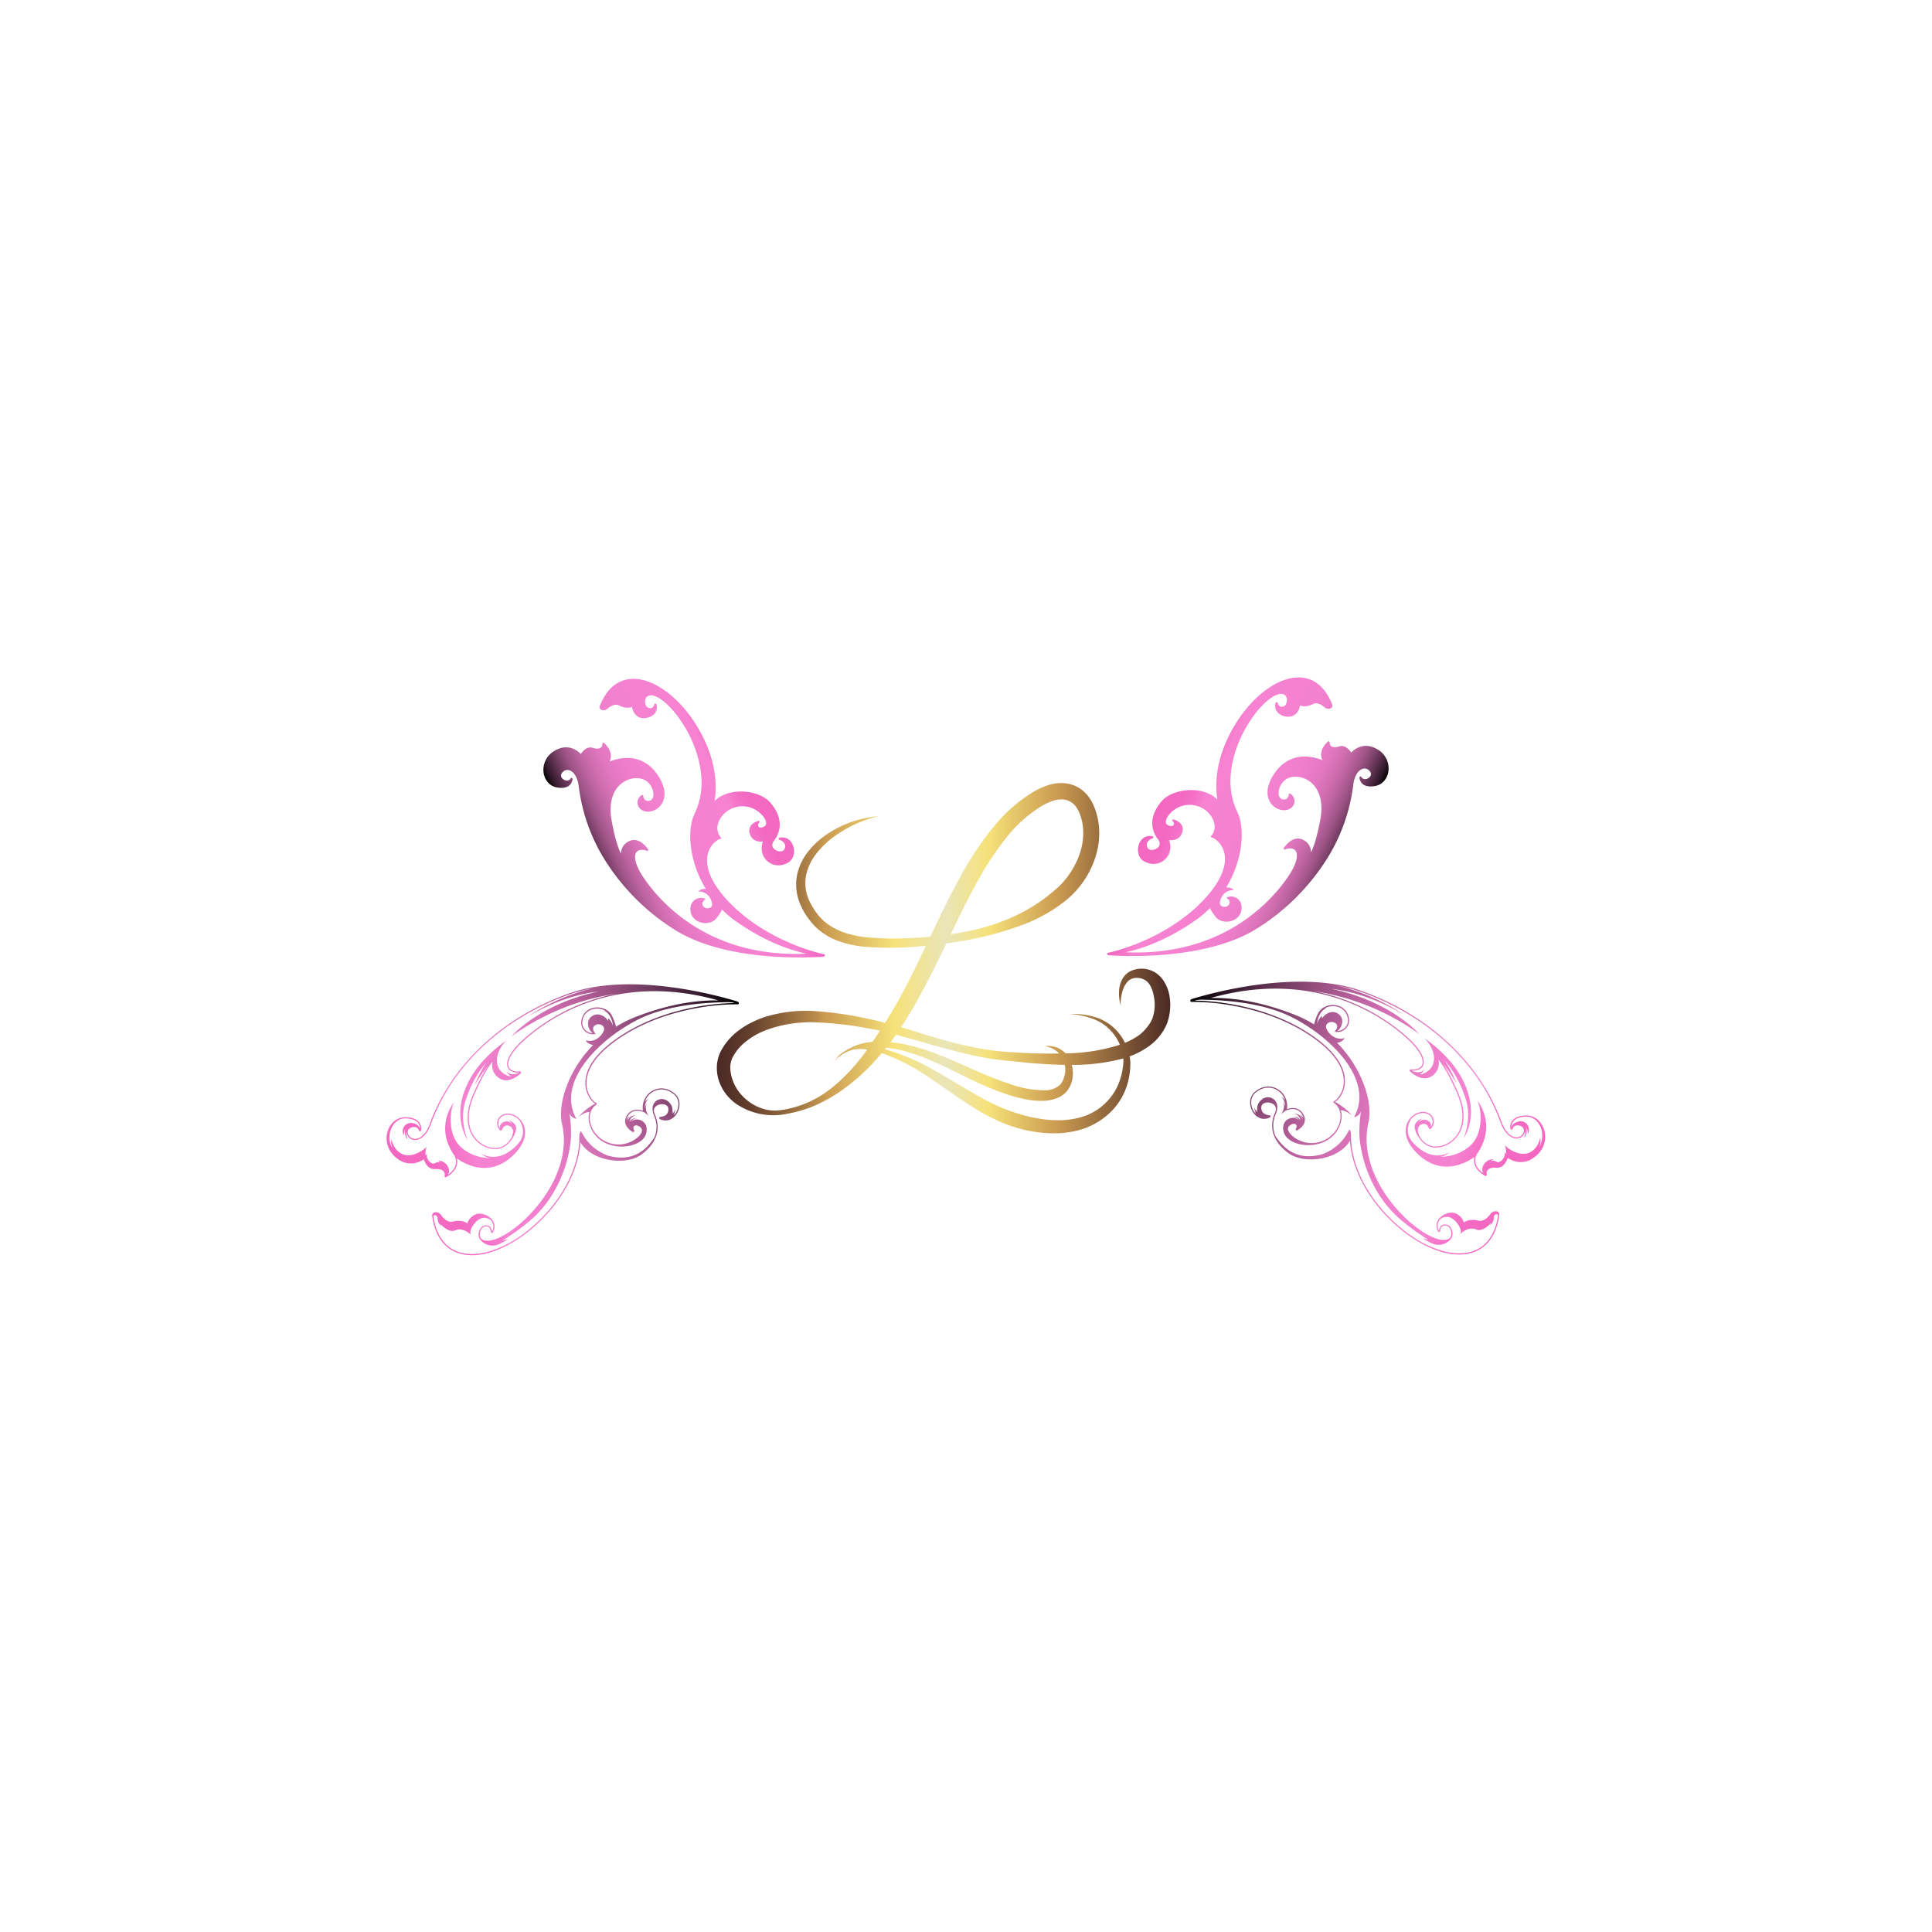 <svg xmlns="http://www.w3.org/2000/svg" xmlns:xlink="http://www.w3.org/1999/xlink" viewBox="0 0 500 500"><defs><style>.cls-1{fill:url(#linear-gradient);}.cls-2{fill:url(#linear-gradient-2);}.cls-3{fill:#fff;}.cls-4{fill:url(#linear-gradient-3);}.cls-5{fill:url(#linear-gradient-4);}</style><linearGradient id="linear-gradient" x1="35.45" y1="76.2" x2="150.12" y2="130.02" gradientUnits="userSpaceOnUse"><stop offset="0" stop-color="#f367c0"/><stop offset="0.1" stop-color="#f369c2"/><stop offset="0.15" stop-color="#f471c7"/><stop offset="0.2" stop-color="#f67fcf"/><stop offset="0.2" stop-color="#f682d1"/><stop offset="0.5" stop-color="#f481cf"/><stop offset="0.61" stop-color="#ed7dca"/><stop offset="0.69" stop-color="#e277c0"/><stop offset="0.75" stop-color="#d16eb1"/><stop offset="0.8" stop-color="#bb639f"/><stop offset="0.85" stop-color="#9f5487"/><stop offset="0.89" stop-color="#7f436c"/><stop offset="0.93" stop-color="#592f4c"/><stop offset="0.97" stop-color="#301929"/><stop offset="1" stop-color="#030102"/><stop offset="1"/></linearGradient><linearGradient id="linear-gradient-2" x1="15.23" y1="30.88" x2="284.27" y2="157.16" gradientUnits="userSpaceOnUse"><stop offset="0" stop-color="#f367c0"/><stop offset="0.1" stop-color="#f369c2"/><stop offset="0.15" stop-color="#f471c7"/><stop offset="0.2" stop-color="#f67fcf"/><stop offset="0.2" stop-color="#f682d1"/><stop offset="0.31" stop-color="#f280ce"/><stop offset="0.41" stop-color="#e67ac4"/><stop offset="0.51" stop-color="#d26fb3"/><stop offset="0.61" stop-color="#b7609b"/><stop offset="0.71" stop-color="#934e7d"/><stop offset="0.81" stop-color="#673657"/><stop offset="0.91" stop-color="#341b2c"/><stop offset="1"/></linearGradient><linearGradient id="linear-gradient-3" x1="183.17" y1="248" x2="304.01" y2="248" gradientUnits="userSpaceOnUse"><stop offset="0" stop-color="#462523"/><stop offset="0.03" stop-color="#4e2c26"/><stop offset="0.09" stop-color="#643f2d"/><stop offset="0.15" stop-color="#875f39"/><stop offset="0.23" stop-color="#b88a4a"/><stop offset="0.25" stop-color="#ca9a50"/><stop offset="0.4" stop-color="#f6e27a"/><stop offset="0.51" stop-color="#e9e5b8"/><stop offset="0.6" stop-color="#f6e27a"/><stop offset="0.75" stop-color="#ca9a50"/><stop offset="1" stop-color="#462523"/></linearGradient><linearGradient id="linear-gradient-4" x1="215.5" y1="275.22" x2="215.89" y2="275.22" xlink:href="#linear-gradient-3"/><symbol id="Florid_Vector_Pack_19" data-name="Florid Vector Pack 19" viewBox="0 0 296.78 158.83"><path class="cls-2" d="M183.27,142.47l0,.12C183.26,142.54,183.26,142.51,183.27,142.47Zm4.5,1.49c1.16-2.83,3.19-4.12,5.72-3.62,3,.59,5.72,3.45,5.72,6a3.2,3.2,0,0,1-.84,2.17,5.48,5.48,0,0,1-4,2.13c-2.71.09-5-2.15-5-2.17a.91.91,0,0,0-1.13-.13.89.89,0,0,0-.43.77,1,1,0,0,0,0,.3c2.06,6.05,7.36,7.45,11.64,6.74,5.27-.87,10.88-5.13,10.88-11.29v-.11c-.1-9-6.41-15.57-15-15.57a15.34,15.34,0,0,0-11.92,6.11c-1.29-2.75-4.63-7.84-11.29-6.55-4.35.85-6.75,3.91-6.75,8.63a14.22,14.22,0,0,0,.43,3.51.92.92,0,0,0,1.77,0c.38-1.51,1.36-2.38,2.51-2.24s2.56,1.62,2.56,4.54a3.06,3.06,0,0,1-2,2.88c-3.84,1.79-12,.32-18-4.73a23.07,23.07,0,0,1-8-17.56,21.4,21.4,0,0,1,3.12-11.27c5.5-8.9,13.32-7,13.65-6.93a.91.91,0,0,0,1-1.31,5.36,5.36,0,0,1-.33-2.19A20.42,20.42,0,0,1,170,87c6-4.85,18.21-9.53,42.12-4.3,25.28,5.52,46.47,18.41,59.79,28.25a168.74,168.74,0,0,1,23.13,20.27.92.92,0,0,0,1.26.1.88.88,0,0,0,.31-.6.86.86,0,0,0,.14-.46,1,1,0,0,0-.09-.41c-6.32-12.65-40.25-77-87.6-100.42-25.59-12.68-52-19.63-78.56-20.66-24.73-1-48.94,3.49-70,12.85-6.34,2.82-12,3.11-15.52.82a5.65,5.65,0,0,1-2.75-4.8,6.46,6.46,0,0,1,.48-2.4A3.59,3.59,0,0,1,47,12.76c2,.4,4.25,2.25,4.25,4.37A3.47,3.47,0,0,1,50.73,19a.86.86,0,0,0-.14.48.9.9,0,0,0,.26.65.92.92,0,0,0,1.13.14,7.94,7.94,0,0,0,3.54-6.55c0-2.8-1.42-5.84-4.25-9C47.33.14,41.07-1.2,34.94,1.12A19,19,0,0,0,22.86,19.21C22.86,33.09,33.2,36.67,37,37.52a14.11,14.11,0,0,0-1.75,6.25,7,7,0,0,0,2.45,5.53c2.1,1.84,3.26,3.84,3.26,5.63a3.59,3.59,0,0,1-2,3.25.92.92,0,0,0-.49.81v.07a1,1,0,0,0,.61.8c.27.1,6.82,2.4,12.16-.29a10.32,10.32,0,0,0,4.22-3.89,43,43,0,0,0,3.8,12.52C62.89,75.68,70.6,84.82,86.5,85.88c11.34.75,17.45-2.58,20.57-5.51a14.89,14.89,0,0,0,4.81-11,13.48,13.48,0,0,0-2.68-8.26A9,9,0,0,0,102,57.47h-.11A7.61,7.61,0,0,0,94.81,65a.91.91,0,0,0,1.32.82c.42-.2,4.18-1.91,6,1.58a4.87,4.87,0,0,1,.57,2.2,5.26,5.26,0,0,1-2.59,4.19c-2.81,2-8,3.1-13.2,1.2-5.77-2.12-10-9.29-10-17,0-11,8-20.51,22.06-26.16,16.7-6.34,26-8,30.59-8.3a11.8,11.8,0,0,0-5.88,10.5c0,11.47,14.51,11.76,14.65,11.77a.94.94,0,0,0,.93-.92.94.94,0,0,0-.38-.75S135,41.2,135,37.31a5,5,0,0,1,1.78-3.66c2-1.88,7.59-4.88,22.14-3.83,25.51,1.84,88.4,14.17,127.87,88.34C277,107.64,260.12,92.92,232,80a92.36,92.36,0,0,0-15.62-5.53,42.78,42.78,0,0,0,4-8.14,10.35,10.35,0,0,0,.67-3.71c0-6.68-6-13.37-13-13.4a11.12,11.12,0,0,0-3.87.7C198.94,51.83,197,55.55,197,59a9.07,9.07,0,0,0,3.59,7.38l.64.43.07-.76a7.51,7.51,0,0,1,.61-2.15,3.34,3.34,0,0,1,2.79-2.18h.27a5,5,0,0,1,4.71,4.8,3.33,3.33,0,0,1-2.28,3.19,12.92,12.92,0,0,1-4.82.9c-3.81,0-7.73-1.57-9.74-5l-.57-1L192,65.76a4.17,4.17,0,0,0-.08.92v0a8.09,8.09,0,0,0,1.74,4.74,95.48,95.48,0,0,0-22.5,2.39c-17.11,3.94-32,12.47-38.81,22.28-15,23.37-42.81,29.37-58,30.86-22.88,2.25-42.74-2.8-48.71-9-1.62-1.58-2.44-3.12-2.44-4.61,0-1.76,1.23-3.47,3.27-4.55s4.16-1.23,5.33-.44c1.39.95,2.1,2,2.1,3.16a5.25,5.25,0,0,1-1.53,3.21.94.94,0,0,0-.28.66.93.93,0,0,0,.12.46.9.9,0,0,0,1.05.42,8.73,8.73,0,0,0,6.65-8.85c0-4.32-2.39-8.83-5.57-10.48a11.48,11.48,0,0,0-10,0c-.29-2.78-2.58-6.61-6.71-9.09-2.62-1.56-3.16-4.72-3.16-7.1a15.08,15.08,0,0,1,.36-3.35,2.87,2.87,0,0,0,.1-.8c0-1.65-1-3.81-2.55-4.4a2.62,2.62,0,0,0-3,.93l0,0C3.13,81.07,0,88.91,0,96.46c0,11.2,7.1,21.48,20,28.94,12.28,7.11,28.83,11.22,46.6,11.57,24.1.48,41.23-5.69,51.36-11a71.08,71.08,0,0,0,13.63-9,24.69,24.69,0,0,0-.8,6.31c0,7.45,3.19,15.7,8.74,22.64,5.43,6.79,12.21,11.29,18.59,12.34C172.5,160.63,183,155.55,187.77,144Zm1.39,6.19a9.79,9.79,0,0,1-.41-1c.13.37.26.71.41,1Zm-22.41-9.51s-.05-.2-.12-.55l0,0C166.71,140.43,166.75,140.64,166.75,140.64ZM41.57,1a15.53,15.53,0,0,0-2.72.12A15.53,15.53,0,0,1,41.57,1ZM36.16,43.77v-.13c0,.26,0,.52,0,.78C36.17,44.2,36.16,44,36.16,43.77ZM39.4,59l.89.27ZM159,28.9c-19.09-1.37-24.89,4-24.89,8.41,0,3.71,3,6.45,4,7.24-2-.62-6.56-2.6-6.56-7.86,0,0-.93,3.3-.16,5.38a7,7,0,0,1-1.67-2.7C124.94,25.92,138.92,19,149.45,20c0,0-21.19-5.27-41.47,0-25,6.51-33.91,22.11-36.32,32,0,0,6.31-15.35,20.74-22.45,11-5.42,21.43-8.43,33.27-9.1a95.24,95.24,0,0,0-19.18,5.66,133.49,133.49,0,0,1,18.15-2.94c-5.43.94-13.72,3.09-26,7.75C81.86,37.64,76,48.49,76,57.9c0,8.46,4.75,15.76,10.57,17.9a17.16,17.16,0,0,0,8.19.86,20.12,20.12,0,0,0,8.88-2.81c4.81-3.09,1.6-9.39,1.6-9.39a13,13,0,0,1-.31,4.2,9.07,9.07,0,0,0,0-1.46c-.57-5.84-8.25-6.52-9.14-2.68,0,.26,0,.43,0,.43A6.75,6.75,0,0,1,102,58.38c5.34,0,9,5.21,9,11a13.14,13.14,0,0,1-.31,2.77,14.37,14.37,0,0,0,.23-1.44c-1.07,4.43-4.73,11.67-14.36,11.82-22.92.34-25.09-15.78-25.09-15.78s-.23,5,2.63,8.1c0,0-10-9.16-10-23.6s15.81-26.35,22-27.61c0,0-24.86,1.36-30.36,29.24-2.83,7.77-10.32,7.41-14.11,6.67a7.31,7.31,0,0,0,1.55-.74c4.12-2.6,4.27-9.32.76-12.52l.61,2.59a6.24,6.24,0,0,0-3.82-3C38,45.1,38,38.07,42.11,36.24a9.36,9.36,0,0,0-2.3.3l.48-.19a11.94,11.94,0,0,1,5.44-3.94A26.7,26.7,0,0,1,35.81,30c-13-6.41-7.31-18.57-4.9-21.66a11.94,11.94,0,0,0-4.71,5.57c2.34-8.94,12.62-15.1,20.93-11.4a12.64,12.64,0,0,1,3.46,2.75c3,3.46,4,6.26,4,8.44a7,7,0,0,1-3.11,5.76s3.21-2,.35-7.33A6.53,6.53,0,0,0,39.7,13.25a12.16,12.16,0,0,1,4.58-2.75s-4.81,2.75-4.81,7.22c0,0,1.49-3.76,4-5.06a5.16,5.16,0,0,0-1.57,2.19,7.36,7.36,0,0,0-.55,2.74c0,5.74,7.47,10.18,19.57,4.82C102.14,4.08,156,4.08,208.69,30.2a115.52,115.52,0,0,1,16.89,10.39C201.15,24.1,174.2,19,174.2,19,201,26.64,217.82,37.9,226.72,45.37c-39-26.71-72.45-24.91-72.45-24.91a189.23,189.23,0,0,1,81.62,36.76A152.57,152.57,0,0,0,159,28.9Zm-48.75,45a12.48,12.48,0,0,0,.4-1.45A12.48,12.48,0,0,1,110.21,73.88ZM265.14,81l-.07-.13.37.49C265.34,81.2,265.25,81.08,265.14,81ZM217.05,65.49l-1.72,1.29a10.2,10.2,0,0,0-.61-7.33c-1.83-4.27-7.49-5.8-11-3.21a9.56,9.56,0,0,0-3.62,8.56A8.65,8.65,0,0,1,197.88,59c0-3.13,1.68-6.41,6.53-8.23a10.37,10.37,0,0,1,3.56-.65,11.87,11.87,0,0,1,8.49,3.93,13.54,13.54,0,0,1,3.23,5.68,5.57,5.57,0,0,0-.77-1.06c1.89,5.58-1.32,10.74-3.65,13.54A16.64,16.64,0,0,0,217.05,65.49Zm72.39,57.06.16.18c-.05-.06-.11-.12-.16-.19Zm-1-1.14h0l-.36-.42Zm-265-23.89c0,.1,0,.2,0,.3,0-.11,0-.22,0-.34ZM14,76.59v0Zm-1.57-3.33h0a2.69,2.69,0,0,1,.32.27A2.69,2.69,0,0,0,12.42,73.26ZM139,139.83a37.36,37.36,0,0,1-.69-28.6s-1.81-.38-4.69,2.7c0-.08.07-.17.11-.25S112.91,137,66.63,136.05C31.15,135.35.92,119.43.92,96.46c0-7,2.8-14.65,9.11-22.73,0,0,2-.45,1.83,2s-3.09,1.61-3.32,8.25a5.49,5.49,0,0,1,1-1.86c-.66,4.33.69,10.34,4.23,11.67,5.65,2.13,6.09,9.68,6.12,11.61.11-1,1.05-3.49,7.48-4.27,6.23-.76,10.51,1.45,11.55,6.92a7.76,7.76,0,0,1-6,7.43,6.1,6.1,0,0,0,1.82-3.87c0-1.25-.6-2.63-2.51-3.92-2.8-1.9-9.2.61-9.95,4.92a.67.67,0,0,1,0-.1,12,12,0,0,0,6.07,12.94,32.41,32.41,0,0,0,9.22,3l-3.89-2.24c2,.58,9.05,2.06,9.05,2.06l-.2-.07c4.33.95,9.61,1.83,16.07,2.59,34.59,4.13,63.92-14.89,73.32-24.28a112,112,0,0,0,10.38-11.65,6.86,6.86,0,0,0,.38,7.07c9.51-30.71,55-30.48,88-19.48,26.21,8.74,49.38,30.92,60.78,42.54.63.77,1.21,1.5,1.74,2.18a8.16,8.16,0,0,1,.54,1,1,1,0,0,0,.14.41h0c-7.75-7.92-39-37.54-81.54-46.84-43-9.39-51.07,12.07-51.07,20.3a6.82,6.82,0,0,0,.35,2.41,45.5,45.5,0,0,0-16.76-2.31s6.78.88,8.79,3.59a16,16,0,0,0-6.61,6.26,21.44,21.44,0,0,0-2.09,4.48,17.24,17.24,0,0,0-1.12,4.34C141.09,139,161.6,155.07,172,149.57c10-5.28,3.86-15.63-1.32-14.91,1.19-.48,2.75-.39,4.76,1a5,5,0,0,0-5.61-1.83,5.65,5.65,0,0,1,7.16.06s-3.15-4.13-7.85-1.66a5.26,5.26,0,0,1,4.3-1.26,5.92,5.92,0,0,0-4-.18,8.12,8.12,0,0,1,3-1.14c7.34-1.43,10.23,5.68,10.78,7.25a16.92,16.92,0,0,1,.12,5.58c.1-.9,1-7.08,6.17-8.94a9.44,9.44,0,0,0-3.55,1.38s3.2-3.55,7.21-2.86a6,6,0,0,0-3.62-.53,13.06,13.06,0,0,1,5.92-1.42c8,0,14,6.18,14.09,14.66v.1c0,6.14-6.47,10.68-12.32,10.54a12.71,12.71,0,0,0,2.57-.75,12.56,12.56,0,0,1-2,.13A15.55,15.55,0,0,0,202,152.9a15.36,15.36,0,0,1-4.5.79,12.76,12.76,0,0,0,2.44-1.21,13.29,13.29,0,0,1-2.1.51,7.75,7.75,0,0,0,4.33-5.82c1.71-9.22-8.69-13.27-13.58-6.19a8.18,8.18,0,0,0-1.65,2.64c-2.42,5.89-6.56,10.44-12.66,12.71C164.4,158,149.11,158.62,139,139.83Zm32,17.43a28.62,28.62,0,0,1-3.47.53A28.62,28.62,0,0,0,171.05,157.26ZM19.88,105.81s0-.17,0-.46A2.34,2.34,0,0,0,19.88,105.81Z"/></symbol><symbol id="Florid_Vector_Pack_15" data-name="Florid Vector Pack 15" viewBox="0 0 182.16 180.29"><path class="cls-1" d="M.81,179.79c10.47.74,64.4,3.34,97.28-18A143.32,143.32,0,0,0,141,119.33a117.37,117.37,0,0,0,18.23-49.59c.6-5.13,2.55-8.86,5.34-10.24a4.24,4.24,0,0,1,4.12.06A5.12,5.12,0,0,1,170,60.77a2.67,2.67,0,0,1-.08,3.67c-1,1.16-3,1.87-4.39,1.06a2.49,2.49,0,0,1-1-1,.72.72,0,0,0-.25-.27.69.69,0,0,0-1,.59,5.9,5.9,0,0,0,2.85,4.75c1.79,1,4.27,1.29,7.38.7,4.36-.83,7.58-4.32,8.42-9.12a14.1,14.1,0,0,0-7-14.55c-8.88-5.25-15.07,0-17.05,2.11a10.44,10.44,0,0,0-3.33-3.48,5.23,5.23,0,0,0-4.46-.53c-2,.65-3.69.64-4.83,0A2.69,2.69,0,0,1,144,42.1a.69.69,0,0,0-.31-.6v-.19l-.15.13a.66.66,0,0,0-.66.1c-.17.14-4.12,3.45-4.42,7.89a7.63,7.63,0,0,0,.9,4.16,31.87,31.87,0,0,0-9.44-2.3c-6.17-.49-14.92,1-21.6,10.75-4.77,7-4.94,12.13-4.26,15.23a11.07,11.07,0,0,0,5.19,7.21,9.92,9.92,0,0,0,6.29,1.41,6.72,6.72,0,0,0,5.09-3.22l0-.07a5.63,5.63,0,0,0-2.11-7.34.67.67,0,0,0-.66,0,.71.71,0,0,0-.36.55c0,.35-.36,3.4-3.26,3.21a3.61,3.61,0,0,1-1.62-.46,3.93,3.93,0,0,1-1.71-3.24,11.13,11.13,0,0,1,4.23-8.89c3.53-2.89,9.7-2.86,14.66.07,7,4.15,10.07,12.89,8.38,24-2.26,13.06-4.72,19.61-6.25,22.68a8.78,8.78,0,0,0-4.49-7.72c-7.33-4.34-13,4.82-13.06,4.92a.67.67,0,0,0,0,.67l-.26.43.46-.2,0,0a.68.68,0,0,0,.62,0s3.29-1.41,5.78.06a3.73,3.73,0,0,1,1.66,2.52c.44,2,.25,6.69-5.91,15.6C106,145.11,74.32,180.64,12,177.85c10.4-2.26,26.2-7.5,45.09-20.61a69.14,69.14,0,0,0,9.43-7.9,31.26,31.26,0,0,0,3.7,5.63,7.68,7.68,0,0,0,2.11,1.83c4.28,2.51,10.81,1.23,13.5-3.27a8.14,8.14,0,0,0,1-2.75c.74-4-.89-6.69-3.11-8a6.77,6.77,0,0,0-6.08-.49l-.51.25.46.34a5.59,5.59,0,0,1,1.14,1.19,2.47,2.47,0,0,1,.34,2.61l-.1.18a3.68,3.68,0,0,1-4.84,1.19A2.46,2.46,0,0,1,73,145.4,9.62,9.62,0,0,1,74.2,142a8.21,8.21,0,0,1,6.87-4.34h.84l-.6-.59a4.47,4.47,0,0,0-.55-.39A6,6,0,0,0,77,136a70.74,70.74,0,0,0,7-15.3c4-12.42,4.12-25.15.43-33.22C75.19,69,81.85,49,86.63,38.71,93.85,23.23,104.57,12.45,110.78,11a4.94,4.94,0,0,1,3.87.18A4,4,0,0,1,116.32,15c-.07,1.66-.79,3.12-1.73,3.57a2.9,2.9,0,0,1-2.81.15,3.92,3.92,0,0,1-1.48-2.19.66.66,0,0,0-.31-.43.67.67,0,0,0-.34-.1.69.69,0,0,0-.67.51,6.49,6.49,0,0,0,3.15,7.6c2.76,1.63,6.54,1.81,8.8.4a8.55,8.55,0,0,0,3.8-6.34c1.88.86,5.2.84,8.34-.87,2-1.07,4.22-.23,5.73.67a10.63,10.63,0,0,1,2,1.5,3,3,0,0,0,.48.36,3.73,3.73,0,0,0,3.78,0,2,2,0,0,0,.54-2.28s0,0,0,0c-2.71-6.94-6.54-11.9-11.36-14.75-7.16-4.23-16.42-3.58-26.06,1.85C99,9.77,90.09,18.8,83.16,30c-9.42,15.23-12,28.51-12.41,37a53.29,53.29,0,0,0,.62,12.13,18.45,18.45,0,0,0-3.72-2.9c-4.77-2.81-11.24-3.9-17.77-3S38,76.79,35,80.47c-6.93,8.3-7.66,16.94-2.05,24.35,1.37,1.81,1.43,3.6.16,5-1.51,1.7-4.37,2.36-6,1.4A2.39,2.39,0,0,1,26,109.88a4.07,4.07,0,0,1,.13-3.34,5.82,5.82,0,0,1,3.28-2.38.69.69,0,0,0,.52-.67.68.68,0,0,0-.34-.57.72.72,0,0,0-.2-.09c-4.65-1-7.55,1.89-8.71,4.89-1.43,3.71-.84,8.9,3.1,11.23l.07,0c5.81,3.34,12.38,1.78,15.63-3.71a11.41,11.41,0,0,0,.59-9.93c2.25.22,6.77,0,8.45-4.73,1.11-3.11.06-5.8-3-7.58A10.08,10.08,0,0,0,43.15,92a.65.65,0,0,0-.65.18L41.82,92l.5.5a.66.66,0,0,0,.18.65A1.83,1.83,0,0,1,43,95.58c-.58.76-2,1-3.87-.08A2.27,2.27,0,0,1,38,93.13c.31-3.13,4.33-7.79,9.83-9.73A17.08,17.08,0,0,1,62.1,84.94a15.77,15.77,0,0,1,6,6.25c3.61,6.88-.55,11.16-.73,11.34a.68.68,0,0,0-.17.65l-.14.14h.2a.65.65,0,0,0,.25.27.56.56,0,0,0,.31.09,4.13,4.13,0,0,1,1.53.62A15.19,15.19,0,0,1,76.06,115c.82,5.67-.8,15.24-13.17,28.54-13.08,14.07-29.33,22.74-40.65,27.54A126.17,126.17,0,0,1,.55,178.24.67.67,0,0,0,0,179a.62.62,0,0,0,.26.42.67.67,0,0,0,.24.26A.63.63,0,0,0,.81,179.79Z"/></symbol></defs><title>lungie-boutique-logo</title><g id="Layer_2" data-name="Layer 2"><g id="Layer_1-2" data-name="Layer 1"><rect class="cls-3" width="500" height="500"/><use id="Florid_Vector_Pack_19-3" data-name="Florid Vector Pack 19" width="296.78" height="158.83" transform="translate(92.29 300.29) rotate(-46.24) scale(0.33)" xlink:href="#Florid_Vector_Pack_19"/><use id="Florid_Vector_Pack_15-3" data-name="Florid Vector Pack 15" width="182.16" height="180.29" transform="matrix(-0.4, 0, 0, 0.4, 213.48, 175.67)" xlink:href="#Florid_Vector_Pack_15"/><use width="296.78" height="158.83" transform="matrix(-0.23, -0.24, -0.24, 0.23, 407.71, 299.92)" xlink:href="#Florid_Vector_Pack_19"/><use id="Florid_Vector_Pack_15-6" data-name="Florid Vector Pack 15" width="182.16" height="180.29" transform="translate(286.52 175.3) scale(0.4)" xlink:href="#Florid_Vector_Pack_15"/><path class="cls-4" d="M302.6,257.4a10.08,10.08,0,0,0-1.54-3.68,7.51,7.51,0,0,0-1.43-1.56,6.32,6.32,0,0,0-1.89-1.07,6.82,6.82,0,0,0-4.06-.17,5.2,5.2,0,0,0-3.18,2.35,7.31,7.31,0,0,0-.9,3.48,12.54,12.54,0,0,0,.39,3.37,13.54,13.54,0,0,1,.41-3.26,6.6,6.6,0,0,1,1.33-2.72,3.17,3.17,0,0,1,2.32-1.06,4.13,4.13,0,0,1,2.44.66c1.27.89,1.87,2.59,2.18,4.4a10.76,10.76,0,0,1-.43,5.43,8.21,8.21,0,0,1-.6,1.18,8.85,8.85,0,0,1-.81,1.12,11.51,11.51,0,0,1-2,2,18,18,0,0,1-3.69,2,12.76,12.76,0,0,0-1.38-2.23,12.56,12.56,0,0,0-5.89-4.27,19.69,19.69,0,0,0-7.08-.93,20.48,20.48,0,0,1,6.83,1.54,12,12,0,0,1,5.12,4.38,11.16,11.16,0,0,1,1.07,2l-.37.14a47.9,47.9,0,0,1-12.64,2.09l-1.07,0a4.37,4.37,0,0,0-.44-.42,6.12,6.12,0,0,0-4.87-1.42,6.41,6.41,0,0,1,3.69,1.89c-3.47.07-7,0-10.47-.22-2.21-.14-4.43-.27-6.57-.53s-4.32-.69-6.46-1.13c-4.3-.93-8.53-2.2-12.77-3.5-1.54-.48-3.09-.95-4.63-1.41.59-.89,1.16-1.79,1.72-2.7,2.35-3.86,4.46-7.83,6.47-11.82,1.21-2.39,2.38-4.79,3.53-7.19,1.84-.24,3.68-.52,5.5-.86a89,89,0,0,0,13.08-3.52,41.63,41.63,0,0,0,12.12-6.56,23.78,23.78,0,0,0,8-11.83,20,20,0,0,0,.79-7.32,18.53,18.53,0,0,0-.7-3.68c-.19-.6-.4-1.19-.64-1.78a10.85,10.85,0,0,0-.94-1.78,9,9,0,0,0-3.06-3,8.69,8.69,0,0,0-4.14-1.15,11.36,11.36,0,0,0-4,.64,19.83,19.83,0,0,0-3.38,1.56A39.36,39.36,0,0,0,257,214.18a78.27,78.27,0,0,0-7.69,11.31c-2.21,3.93-4.23,7.93-6.18,11.94q-1.2,2.48-2.37,5c-1.28.11-2.56.21-3.84.27a82.56,82.56,0,0,1-13.08-.17c-4.23-.51-8.41-1.87-11.23-4.76a17.05,17.05,0,0,1-3.36-5.1,10.84,10.84,0,0,1-.68-5.87,13.4,13.4,0,0,1,2.46-5.56,22.58,22.58,0,0,1,4.51-4.49,31.59,31.59,0,0,1,11.82-5.5,27.59,27.59,0,0,0-12.7,4.23,21.77,21.77,0,0,0-5.2,4.53,14.62,14.62,0,0,0-3.16,6.36,12.73,12.73,0,0,0,.63,7.2,17.11,17.11,0,0,0,1.63,3.19,18.89,18.89,0,0,0,2.2,2.81,16.37,16.37,0,0,0,6,3.88,27.4,27.4,0,0,0,6.78,1.55,82.23,82.23,0,0,0,13.5,0l2.58-.2c-2.63,5.55-5.27,11-8.36,16.26q-1.06,1.85-2.19,3.66c-1.38-.38-2.78-.74-4.18-1a90.67,90.67,0,0,0-13.35-2,35.94,35.94,0,0,0-13.76,1.53,26.1,26.1,0,0,0-3.28,1.37,20,20,0,0,0-3.09,1.89,16.17,16.17,0,0,0-4.89,5.58,9.65,9.65,0,0,0-1,3.91,10.9,10.9,0,0,0,.58,3.86,12.07,12.07,0,0,0,4.52,5.88A17.2,17.2,0,0,0,204,288.19a32.38,32.38,0,0,0,6.51-1.91,39.49,39.49,0,0,0,6-3.19,51.09,51.09,0,0,0,10.3-8.94c.48-.53.95-1.07,1.4-1.62a52.55,52.55,0,0,1,12,6.17c3.9,2.6,7.71,5.42,11.82,8a54.35,54.35,0,0,0,6.44,3.45,32.14,32.14,0,0,0,3.46,1.34,33.41,33.41,0,0,0,3.59,1,33.83,33.83,0,0,0,7.4.81,23.75,23.75,0,0,0,7.49-1.19A18.64,18.64,0,0,0,287,288.2a16.62,16.62,0,0,0,4.29-6.26,18.46,18.46,0,0,0,1.22-7.38,9,9,0,0,0-.18-1.17,20.93,20.93,0,0,0,4.72-2.43,13.67,13.67,0,0,0,4.89-5.9,12.87,12.87,0,0,0,.87-3.82A13.78,13.78,0,0,0,302.6,257.4Zm-55.4-18c1.91-4,3.87-7.91,6-11.72a76.29,76.29,0,0,1,7.13-10.76,34.78,34.78,0,0,1,9.26-8.33,17.57,17.57,0,0,1,2.65-1.26,7.23,7.23,0,0,1,2.54-.44,4.57,4.57,0,0,1,3.89,2.2,7.83,7.83,0,0,1,.61,1.15,12.78,12.78,0,0,1,.49,1.35,13.68,13.68,0,0,1,.53,2.84,16.18,16.18,0,0,1-.66,5.84,20.46,20.46,0,0,1-2.55,5.44,20.9,20.9,0,0,1-4,4.56,43.72,43.72,0,0,1-10.7,6.91A53.5,53.5,0,0,1,250,241.09c-1.3.26-2.6.48-3.9.67Zm-10,29.86,6.42,1.82c2.15.58,4.31,1.16,6.49,1.67s4.38.95,6.61,1.29c1.11.18,2.26.3,3.36.42l3.32.33c4,.43,8.07.73,12.16.79a6.17,6.17,0,0,1,.13,1.54,4.6,4.6,0,0,1-.06.52,3.26,3.26,0,0,1-.09.53l-.12.53-.17.49a4.44,4.44,0,0,1-1,1.63,5.7,5.7,0,0,1-3.69,1.34,26.65,26.65,0,0,1-9.15-1.61c-3.05-1-6.07-2.23-9.06-3.55s-6-2.71-9.11-3.93a53.24,53.24,0,0,0-9.63-2.91c-1-.17-2.09-.33-3.15-.42.23-.3.45-.6.68-.89l.73-1.07C233.65,268.26,235.43,268.76,237.22,269.26Zm-21.83,12.19a27.08,27.08,0,0,1-11.6,5.56,16.77,16.77,0,0,1-3.2.4,10.35,10.35,0,0,1-3.12-.47,12.4,12.4,0,0,1-5.23-3.23,11.49,11.49,0,0,1-2.87-5A9.25,9.25,0,0,1,189,276a6,6,0,0,1,.66-2.47,12.93,12.93,0,0,1,3.83-4.32,16.91,16.91,0,0,1,2.55-1.62,21.73,21.73,0,0,1,2.84-1.23,33.82,33.82,0,0,1,12.49-1.77,89.15,89.15,0,0,1,13,1.5c1.12.19,2.23.41,3.34.65-.62,1-1.27,2-1.93,2.91a15,15,0,0,0-2.3.32,14.11,14.11,0,0,0-4.68,2,7.52,7.52,0,0,0-3.36,3.6h0l0,0,0,0a5.89,5.89,0,0,1,1.77-2.3,9.1,9.1,0,0,0-1.37,1.66A7.78,7.78,0,0,1,219,272.3a12,12,0,0,1,1.93-.68,11.41,11.41,0,0,1,3.5,0l-.27.39A48.88,48.88,0,0,1,215.39,281.45Zm75.37-6.85a17.46,17.46,0,0,1-1.52,6.47,14.88,14.88,0,0,1-9.72,8.12c-4.22,1.17-8.82.81-13.23-.21a47.87,47.87,0,0,1-12.64-5.09c-2-1.1-4.06-2.32-6.08-3.54s-4.09-2.43-6.18-3.6a54.25,54.25,0,0,0-12.34-5.19c.11-.13.22-.27.32-.41a31.91,31.91,0,0,1,3.89.66,52.36,52.36,0,0,1,9.13,3.27c3,1.35,5.88,2.86,8.88,4.27a76.7,76.7,0,0,0,9.28,3.85,36.31,36.31,0,0,0,4.95,1.3,20,20,0,0,0,5.28.35,10.24,10.24,0,0,0,2.76-.65,6.34,6.34,0,0,0,2.49-1.7,6.78,6.78,0,0,0,1.38-2.64l.17-.69c0-.23.05-.46.07-.7a7.27,7.27,0,0,0,0-1.4,6.65,6.65,0,0,0-.26-1.48,50.14,50.14,0,0,0,13.07-1.6l.23-.07A5.74,5.74,0,0,1,290.76,274.6Z"/><path class="cls-5" d="M215.51,275.53a6.25,6.25,0,0,1,.38-.61A4.78,4.78,0,0,0,215.51,275.53Z"/></g></g></svg>